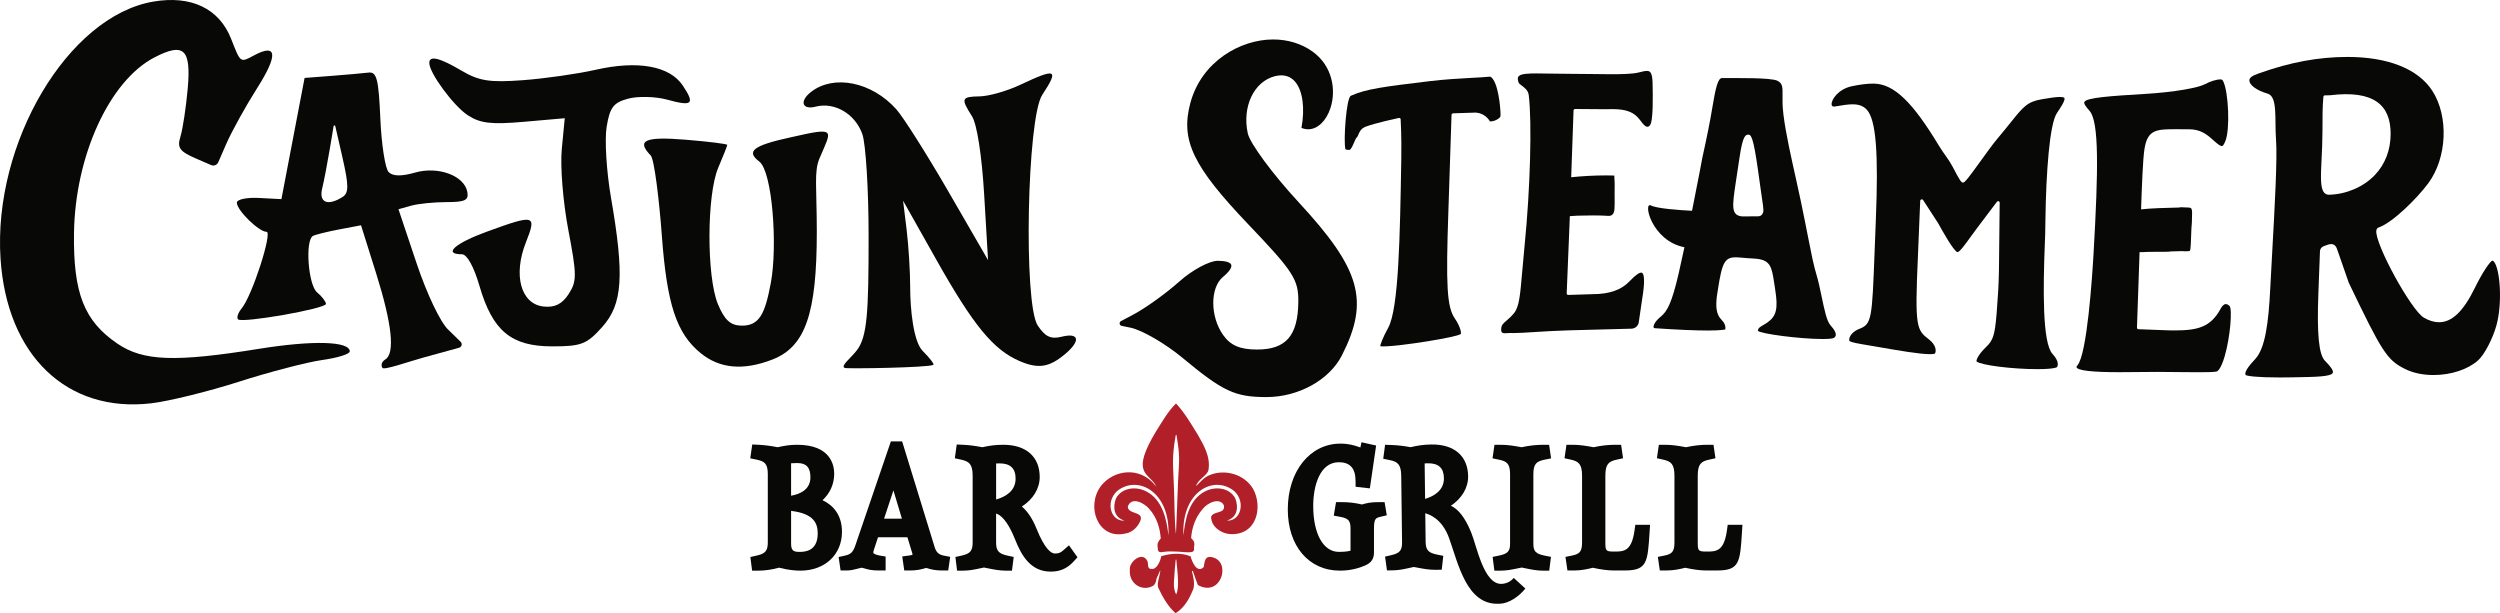 <svg version="1.1" id="logo__svg" xmlns="http://www.w3.org/2000/svg" xmlns:xlink="http://www.w3.org/1999/xlink" x="0px" y="0px" viewBox="0 0 341.791 83.835" style="enable-background:new 0 0 341.791 83.835;" xml:space="preserve">
<style type="text/css">
	.black{fill:#080906;}
	.red{fill:#B12028;}
</style>
<g id="mark">
	<path class="red" d="M171.289,66.785c-1.221-1.985-3.858-2.675-5.878-1.843c-0.836,0.305-1.326,1.01-1.907,1.515
		c0.331-0.996,1.559-1.429,1.715-2.207c0.301-1.805-0.655-3.393-1.474-4.841c-0.932-1.508-1.823-3.04-2.968-4.25
		c-1.134,1.121-1.896,2.512-2.715,3.797c-3.486,5.785-1.117,5.63-0.092,7.338c0.069,0.163,0.1,0.237,0.126,0.304
		c0.001,0.003-0.001,0-0.001,0c-0.061-0.162-0.13-0.202-0.17-0.26c-2.083-2.589-5.62-2.136-7.376,0.061
		c-2.164,2.838-0.418,7.359,3.212,6.559c0.854-0.095,1.565-0.691,1.942-1.36c1.137-1.835-1.522-1.126-1.512-2.346
		c0.515-1.452,2.299-0.435,2.918,0.315c1.06,1.161,1.477,2.644,1.588,4.055c-0.363,0.391-0.519,0.729-0.424,1.166
		c-0.018,0.892,0.41,0.71,0.903,0.654c0.527-0.072,0.943-0.054,1.366-0.041c1.692,0.039,2.886,0.406,2.689-0.48
		c0.153-0.925-0.023-0.926-0.385-1.362c0.106-1.481,0.63-2.906,1.582-3.965c0.692-0.922,2.394-1.608,2.894-0.498
		c0.253,1.218-1.492,0.703-1.747,1.586c0.034,1.333,1.322,2.196,2.463,2.324C171.847,73.332,172.707,69.279,171.289,66.785z
		 M156.737,67.194c-1.383-0.732-3.37-0.566-4.169,0.96c-0.439,1.156-0.329,2.576,1.168,3.021c-1.87,0.148-2.64-2.511-1.036-4.016
		c2.771-2.288,7.317,0.006,7.044,6.035C159.499,71.02,158.945,68.345,156.737,67.194z M161.062,65.769
		c-0.073,2.413-0.211,5.107-0.287,7.184c-0.016-0.002,0.002-0.003-0.014-0.004c-0.22-2.05-0.168-4.085-0.254-6.07
		c-0.112-3.427-0.338-4.114,0.237-7.398c0.029-0.001,0.072-0.014,0.101-0.015C161.352,62.508,161.212,62.76,161.062,65.769z
		 M167.728,71.17c1.496-0.449,1.601-1.869,1.159-3.024c-0.803-1.524-2.791-1.685-4.172-0.949c-2.205,1.157-2.681,3.838-2.92,6.014
		c-0.291-6.029,4.179-8.341,6.957-6.06C170.362,68.651,169.599,71.313,167.728,71.17z"></path>
	<path class="red" d="M165.832,76.209c-1.239-0.362-1.112,0.782-1.28,1.338c-0.942,0.891-1.613-0.831-1.78-1.485
		c-1.299-0.532-2.789-0.406-4.016-0.014c-0.122,0.751-0.665,1.823-1.28,1.728c-0.693,0.079-0.456-0.707-0.582-0.99
		c-0.614-1.532-2.564-0.027-2.428,1.121c-0.155,2.046,1.897,3.065,3.293,2.104c0.246-0.303,0.308-0.571,0.35-0.89
		c0.167-0.428,0.368-0.76,0.486-1.1c0.009,0.008,0.036,0.017,0.046,0.025c-0.137,0.928-0.484,1.731-0.3,2.285
		c0.627,1.321,1.343,2.592,2.379,3.503c1.27-0.764,1.951-2.13,2.449-3.366c0.196-0.818-0.054-1.664-0.215-2.384
		c0.036-0.012,0.084-0.021,0.121-0.033c0.227,0.688,0.474,1.325,0.695,1.937C166.928,81.716,168.355,76.884,165.832,76.209z
		 M160.799,81.264c-0.413-0.765-0.322-1.7-0.246-2.468c0.037-0.787,0.102-1.545,0.187-2.28c0.03-0.003,0.05-0.014,0.08-0.017
		C160.987,78.293,161.275,80.367,160.799,81.264z"></path>
</g>
<g id="cajun-steamer">
	<path class="cajun-steamer black" id="Cajun" d="M35.39,47.692c-11.453,1.846-15.808,1.687-19.332-0.707c-4.558-3.096-6.054-6.901-5.941-15.105
		c0.146-10.56,4.836-20.823,10.977-24.019c4.05-2.108,5.059-1.162,4.568,4.28c-0.235,2.599-0.68,5.53-0.994,6.539
		c-0.475,1.528-0.122,2.021,2.153,3.005l2.044,0.885c0.375,0.162,0.81-0.009,0.973-0.384l1.086-2.491
		c0.753-1.728,2.673-5.199,4.224-7.635c2.895-4.549,2.747-6.183-0.406-4.494c-1.915,1.026-1.836,1.082-3.141-2.248
		C29.97,1.159,26.13-0.675,20.931,0.223C9.299,2.233-0.967,19.533,0.073,35.372c0.869,13.24,9.085,21.117,20.615,19.765
		c2.393-0.281,7.839-1.622,11.981-2.951c4.143-1.329,9.312-2.677,11.372-2.965c2.112-0.295,3.777-0.814,3.777-1.178
		C47.818,46.643,42.781,46.5,35.39,47.692z"></path>
	<path class="cajun-steamer black" id="cAjun" d="M61.301,45.094c-1.068-0.975-2.93-4.874-4.346-9.097l-2.477-7.392l1.746-0.487
		c0.965-0.269,3.127-0.487,4.833-0.487c2.518,0,3.041-0.254,2.837-1.381c-0.403-2.234-3.974-3.562-7.142-2.657
		c-1.868,0.534-3.038,0.513-3.615-0.064c-0.472-0.472-0.98-3.737-1.137-7.31c-0.24-5.442-0.495-6.432-1.625-6.295
		c-0.736,0.089-3.005,0.291-5.036,0.447l-3.696,0.284l-1.584,8.285l-1.584,8.285l-3.046-0.162c-1.706-0.091-3.046,0.195-3.046,0.65
		c0,1.035,3.005,3.98,4.061,3.98c0.84,0-1.943,8.717-3.428,10.504c-0.472,0.569-0.69,1.243-0.471,1.462
		c0.553,0.553,12.022-1.462,12.022-2.112c0-0.303-0.569-1.041-1.218-1.581c-1.218-1.013-1.649-7.099-0.569-7.709
		c0.307-0.173,1.949-0.582,3.574-0.89l3.005-0.569l2.068,6.579c2.17,6.904,2.601,10.914,1.263,11.755
		c-0.487,0.306-0.65,0.771-0.406,1.16c0.22,0.353,3.572-0.852,5.645-1.422s4.838-1.329,4.838-1.329
		c0.362-0.099,0.479-0.554,0.21-0.816L61.301,45.094z M46.843,26.922c-2.031,1.295-3.273,0.779-2.795-1.161
		c0.244-0.993,0.711-3.412,1.049-5.442l0.513-3.08c0.021-0.124,0.198-0.13,0.226-0.007l0.967,4.224
		C47.694,25.355,47.702,26.374,46.843,26.922z"></path>
	<path class="cajun-steamer black" id="caJun" d="M93.347,11.694c-1.785-2.678-6.146-3.466-11.913-2.154c-2.449,0.557-6.945,1.2-9.95,1.423
		c-4.549,0.337-5.981,0.113-8.407-1.316c-3.005-1.77-4.386-2.097-4.386-1.04c0,1.38,3.33,5.896,5.28,7.16
		c1.696,1.099,3.208,1.273,7.676,0.882l5.564-0.487l-0.406,4.224c-0.227,2.363,0.166,7.229,0.893,11.047
		c1.176,6.173,1.18,7.009,0.041,8.773c-0.886,1.372-1.909,1.875-3.452,1.698c-3.083-0.353-4.157-4.297-2.388-8.765
		c1.501-3.791,1.251-3.862-5.247-1.502c-4.468,1.622-6.148,3.127-3.493,3.127c0.687,0,1.632,1.706,2.387,4.305
		c1.792,6.173,4.331,8.285,9.96,8.285c3.98,0,4.728-0.292,6.854-2.681c2.763-3.104,3.022-6.986,1.177-17.626
		c-0.62-3.574-0.889-7.942-0.599-9.707c0.441-2.681,0.929-3.315,2.965-3.858c1.323-0.353,3.737-0.291,5.28,0.134
		C94.674,14.579,95.049,14.247,93.347,11.694z"></path>
	<path class="cajun-steamer black" id="cajUn" d="M108.184,18.755c-5.321,1.148-6.197,1.952-4.379,3.328c1.786,1.351,2.531,11.518,1.578,16.604
		c-0.786,4.198-1.551,5.913-4.092,5.831c-1.446-0.047-2.254-0.804-3.142-2.944c-1.557-3.752-1.532-14.95,0.044-18.636
		c0.685-1.602,1.233-2.993,1.233-3.128c0-0.136-2.514-0.449-5.676-0.708c-5.595-0.458-6.791,0.082-4.784,2.157
		c0.489,0.505,1.173,6.247,1.513,10.888c0.693,9.445,2,13.423,5.298,16.12c2.613,2.137,5.838,2.43,9.812,0.891
		c4.512-1.748,6.082-6.255,6.082-17.464c0-6.092-0.406-8.22,0.369-10.044C113.722,17.689,114.444,17.329,108.184,18.755z"></path>
	<path class="cajun-steamer black" id="cajuN" d="M145.153,46.035c-1.482,0.37-2.27,0-3.284-1.543c-1.957-2.978-1.458-28.349,0.62-31.516
		c2.322-3.539,1.933-3.716-3.022-1.374c-1.787,0.845-4.273,1.552-5.523,1.573c-2.518,0.041-2.611,0.281-1.056,2.725
		c0.682,1.072,1.348,5.361,1.665,10.722l0.528,8.935l-5.402-9.341c-2.959-5.117-6.193-10.223-7.151-11.291
		c-3.352-3.737-8.547-4.785-11.654-2.352c-1.615,1.265-1.218,2.489,0.65,2.006c2.581-0.667,5.401,0.996,6.372,3.758
		c0.471,1.339,0.857,7.635,0.857,13.971c0,10.316-0.172,13.75-1.625,15.603c-0.892,1.137-2.272,2.133-1.625,2.396
		c0.315,0.128,11.459-0.039,12.103-0.427c0.154-0.093-0.487-0.93-1.462-1.905c-1.266-1.266-1.706-5.717-1.706-8.641
		c0-2.171-0.219-5.727-0.487-7.92l-0.487-3.98l4.575,8.123c5.033,8.935,7.771,12.267,11.345,13.804
		c2.599,1.118,4.108,0.869,6.336-1.044C147.783,46.546,147.508,45.446,145.153,46.035z"></path>
	<path class="cajun-steamer black" id="Steamer" d="M170.594,18.24c-0.797-3.662,0.837-7.1,3.72-7.827c0.294-0.074,0.579-0.111,0.847-0.111
		c0.787,0,1.444,0.312,1.95,0.927c0.999,1.214,1.309,3.601,0.82,6.259c0.31,0.124,0.621,0.187,0.926,0.187
		c1.279,0,2.475-1.149,3.048-2.926c0.772-2.398,0.311-5.709-2.46-7.7c-1.506-1.082-3.368-1.654-5.386-1.654
		c-4.467,0-9.79,2.987-11.32,8.696c-1.361,5.078,0.347,8.647,7.947,16.605c6.143,6.433,6.843,7.518,6.816,10.551
		c-0.042,4.646-1.678,6.54-5.647,6.54c-2.326,0-3.627-0.559-4.641-1.998c-1.785-2.532-1.786-6.464-0.003-7.939
		c0.838-0.694,1.246-1.294,1.119-1.649c-0.125-0.346-0.798-0.545-1.847-0.545c-1.15,0-3.514,1.278-5.271,2.847
		c-1.835,1.639-4.614,3.632-6.326,4.536l-1.628,0.861c-0.161,0.085-0.2,0.241-0.183,0.359c0.017,0.119,0.099,0.259,0.278,0.294
		l1.215,0.247c1.532,0.312,4.75,2.173,7.028,4.064c5.611,4.661,7.232,5.422,11.56,5.422c4.36,0,8.595-2.34,10.298-5.689
		c3.796-7.465,2.59-11.761-5.862-20.897C174.03,23.853,170.892,19.609,170.594,18.24z"></path>
	<path class="cajun-steamer black" id="sTeamer" d="M203.725,10.477c-0.702,0.069-1.56,0.116-2.541,0.169c-1.619,0.088-3.633,0.197-5.808,0.46
		c-6.102,0.739-8.627,1.045-10.691,1.988c-0.639,0.292-1.029,6.287-0.744,7.297c0.014,0.023,0.146,0.107,0.529,0.107
		c0.355,0,0.815-1.604,1.017-1.707c0.082-0.041,0.143-0.192,0.215-0.367c0.146-0.358,0.347-0.846,0.99-1.098
		c1.246-0.489,4.418-1.171,4.552-1.199c0.015-0.003,0.03-0.005,0.045-0.005c0.097,0,0.183,0.068,0.202,0.167
		c0.007,0.037,0.137,2.474,0.089,5.273l-0.007,0.437c-0.172,10.19-0.336,20.217-1.794,22.831c-0.747,1.34-1.086,2.356-1.083,2.492
		c0.008,0.003,0.088,0.035,0.434,0.035c2.253-0.001,10.063-1.253,10.578-1.693c0.106-0.119-0.042-1.006-0.8-2.109
		c-1.085-1.577-1.25-4.349-0.887-14.829l0.427-13.02c0.004-0.115,0.098-0.211,0.214-0.214l3.111-0.101
		c1.162,0.083,1.753,0.907,1.931,1.206c0.017,0,0.034,0.001,0.051,0.001c0.672,0,1.317-0.462,1.382-0.689
		c0.063-0.282-0.129-3.691-0.964-4.996C204.011,10.655,203.839,10.508,203.725,10.477z"></path>
	<path class="cajun-steamer black" id="stEamer" d="M215.333,14.902l4.181,0.03c0.324-0.009,0.63-0.014,0.918-0.014c1.985-0.001,3.013,0.447,3.8,1.511
		c0.465,0.627,0.916,1.222,1.326,0.72c0.494-0.508,0.412-4.154,0.378-5.744c-0.034-1.579-0.374-1.707-0.781-1.707
		c-0.276,0-0.636,0.086-1.114,0.209c-1.552,0.396-5.573,0.186-9.371,0.187c-1.068,0-2.022-0.017-2.86-0.033
		c-0.654-0.011-1.237-0.023-1.749-0.023c-1.034,0-2.037,0.04-2.365,0.327c-0.129,0.113-0.306,0.268-0.076,0.926
		c0.046,0.132,0.24,0.276,0.445,0.429c0.382,0.284,0.858,0.638,0.938,1.281c0.457,3.696,0.209,12.845-0.559,20.496
		c-0.139,1.38-0.241,2.572-0.329,3.599c-0.277,3.225-0.416,4.844-1.108,5.697c-0.388,0.479-0.748,0.787-1.037,1.034
		c-0.462,0.394-0.716,0.612-0.736,1.175c-0.016,0.472,0.165,0.559,0.528,0.559c0.109,0,0.223-0.009,0.336-0.018
		c0.11-0.008,0.22-0.016,0.386-0.016c0.016,0,0.301,0.008,0.443,0.008c0.709,0,1.652-0.061,2.846-0.137
		c1.308-0.083,2.936-0.186,4.735-0.235l8.541-0.227c0.495-0.014,0.912-0.372,0.992-0.849l0.455-3.111
		c0.428-2.545,0.274-3.372,0.069-3.618c-0.051-0.061-0.107-0.087-0.183-0.087c-0.219,0-0.677,0.208-1.615,1.2
		c-1.112,1.174-2.754,1.745-5.013,1.746c0,0-3.354,0.107-3.356,0.107c-0.056,0-0.108-0.021-0.147-0.061
		c-0.04-0.041-0.061-0.097-0.059-0.155l0.415-10.176l0.013-0.38c0.654-0.065,1.33-0.076,1.962-0.081
		c0.334-0.002,0.659-0.004,0.966-0.014l0.286-0.004c0.528,0,1.464,0.017,1.729,0.044c0.112,0.01,0.225,0.022,0.337,0.022
		c0.136,0,0.245-0.018,0.341-0.055c0.286-0.111,0.448-0.399,0.48-0.858c0.035-0.494,0.029-0.995,0.024-1.493
		c-0.003-0.235-0.005-0.47-0.003-0.703l0.009-1.256l-0.049-1.154c-0.355-0.012-0.736-0.017-1.134-0.017
		c-1.602,0.001-3.284,0.091-4.762,0.251l0.322-9.121C215.131,15.003,215.221,14.91,215.333,14.902z"></path>
	<path class="cajun-steamer black" id="steAmer" d="M249.042,40.519c-0.214-1.023-0.435-2.081-0.683-2.901c-0.424-1.407-0.718-2.911-1.164-5.188
		c-0.255-1.305-0.564-2.879-0.978-4.863c-0.189-0.903-0.405-1.883-0.63-2.898c-0.653-2.956-1.454-6.428-1.764-9.03
		c-0.138-1.156-0.133-1.771-0.122-2.485c0.018-1.24,0.026-1.753-0.704-2.116c-0.878-0.435-5.509-0.36-7.583-0.362
		c-0.533,0-0.855,1.279-1.301,3.983c-0.33,1.999-0.728,3.979-1.381,6.934c-0.009,0.045-0.566,3.086-1.403,7.225
		c-1.83-0.092-4.835-0.316-5.598-0.722c-1.16-0.617,0.049,4.84,4.559,5.706c-0.252,1.17-0.513,2.361-0.783,3.551
		c-0.948,4.116-1.58,5.237-2.484,5.961c-0.762,0.611-1.016,1.225-0.948,1.448c0.009,0.031,0.031,0.101,0.198,0.112
		c2.971,0.203,5.534,0.314,7.218,0.313c1.895-0.001,2.311-0.142,2.373-0.142c0.006,0,0.008,0.001,0.009,0.004
		c0.078-0.469-0.094-0.916-0.513-1.329c-0.749-0.738-0.797-1.812-0.638-3.205l0.149-0.965c0.573-3.724,0.944-4.402,2.548-4.372
		c0.387,0.007,0.966,0.086,1.529,0.121l0.846,0.051c2.282,0.126,2.427,1.09,2.778,3.419l0.12,0.78
		c0.419,2.642,0.183,3.658-1.052,4.533c-0.211,0.149-0.408,0.264-0.584,0.366c-0.491,0.284-0.69,0.418-0.733,0.783
		c0.382,0.396,5.678,1.119,8.899,1.118c1.158,0,1.427-0.109,1.482-0.143c0.165-0.101,0.256-0.22,0.278-0.367
		c0.033-0.223-0.071-0.649-0.754-1.408C249.75,43.903,249.421,42.335,249.042,40.519z M240.859,29.365
		c-0.121,0.141-0.292,0.21-0.546,0.21c0,0-0.464-0.004-0.676-0.004c-1.062,0-1.927,0.17-2.375-0.381
		c-0.63-0.776-0.185-2.532,0.561-7.658c0.458-3.149,0.867-3.121,1.244-3.122c0.485,0,0.802,1.217,1.549,6.771
		c0.093,0.69,0.182,1.291,0.259,1.812C241.139,28.768,241.181,28.988,240.859,29.365z"></path>
	<path class="cajun-steamer black" id="steaMer" d="M279.61,32.029c0.013-0.569,0.023-1.272,0.034-2.065c0.089-6.307,0.56-13.009,1.568-14.502
		c0.413-0.611,1.181-1.748,1.029-2.049c-0.029-0.058-0.15-0.156-0.623-0.156c-0.581,0-1.531,0.151-2.472,0.314
		c-1.984,0.343-2.511,1.001-4.26,3.178c-0.476,0.593-1.038,1.293-1.739,2.122c-0.681,0.804-1.585,2.061-2.382,3.169
		c-1.566,2.176-2.14,2.924-2.38,2.926c0,0,0,0,0,0c-0.268,0-0.48-0.36-1.441-2.192c-0.524-1.001-1.189-1.737-1.902-2.917
		c-3.51-5.808-6.082-8.427-8.919-8.426c-0.844,0-1.776,0.112-2.936,0.355c-1.879,0.393-2.82,1.848-2.777,2.484
		c0.014,0.205,0.12,0.299,0.333,0.299c0.053,0,0.11-0.006,0.178-0.019l0.168-0.028c0.835-0.139,1.556-0.26,2.191-0.261
		c0.847,0,1.456,0.226,1.918,0.711c1.316,1.38,1.627,6.057,1.253,15.273l-0.16,4.12c-0.35,9.188-0.378,9.938-2.08,10.591
		c-0.865,0.331-1.276,0.894-1.372,1.309c-0.044,0.189-0.016,0.32,0.031,0.366c0.019,0.019,0.228,0.19,1.732,0.435
		c0.687,0.112,1.481,0.249,2.315,0.394c2.585,0.45,5.515,0.961,6.941,0.96c0.557,0,0.673-0.082,0.677-0.082
		c0.224-0.348,0.141-1.186-0.767-1.893c-1.737-1.351-2.004-1.558-1.555-11.429l0.311-7.552c0.004-0.094,0.068-0.177,0.158-0.204
		c0.021-0.007,0.042-0.009,0.063-0.009c0.069,0,0.134,0.034,0.172,0.092l2.073,3.197c0.573,1.034,2.094,3.784,2.625,3.934
		c0.291,0,1.012-0.999,1.71-1.965c0.293-0.406,0.616-0.852,0.969-1.32l2.713-3.597c0.043-0.057,0.109-0.089,0.176-0.089
		c0.021,0,0.042,0.002,0.063,0.009c0.086,0.027,0.144,0.108,0.143,0.2l-0.1,9.28c-0.047,2.244-0.146,3.545-0.251,4.922l-0.079,1.07
		c-0.233,2.79-0.467,3.533-1.392,4.422c-0.902,0.868-1.372,1.632-1.351,2.006c0.592,0.515,4.885,1.059,8.352,1.057
		c2.384-0.001,2.659-0.278,2.665-0.283c0.252-0.452,0.036-1.076-0.625-1.801c-1.393-1.529-1.289-8.895-1.043-15.139
		C279.588,32.716,279.604,32.297,279.61,32.029z"></path>
	<path class="cajun-steamer black" id="steamEr" d="M304.308,41.573c-0.303,0-0.549,0.338-0.703,0.622c-1.37,2.532-3.122,2.978-6.298,2.979
		c-0.248,0-0.506-0.002-0.768-0.008c0,0-4.175-0.157-4.175-0.157c-0.056,0-0.109-0.022-0.148-0.062
		c-0.039-0.041-0.06-0.096-0.058-0.153l0.358-10.323c0.281,0.008,0.565-0.004,0.849-0.019l0.454-0.019
		c0.45-0.013,1.293-0.011,2.135-0.01c0.838,0.002,0.494-0.04,0.942-0.052l1.284-0.036l0.167,0.001l0.348,0.016
		c0.391,0.014,0.634-0.015,0.701-0.062c0.12-0.199,0.155-1.545,0.172-2.192c0.01-0.393,0.019-0.723,0.036-0.881
		c0.057-0.542,0.084-1.094,0.08-1.642l0.005-0.23c0.011-0.316,0.027-0.747-0.159-0.891c-0.085-0.066-0.21-0.073-0.366-0.082
		l-0.876-0.034c-0.564-0.014,0.053,0.028-0.51,0.041l-0.364,0.008c-1.223,0.028-3.383,0.08-4.694,0.238
		c0.113-3.246,0.242-6.858,0.465-8.267c0.426-2.674,1.658-2.691,4.386-2.692l1.7,0.008c1.543-0.001,2.42,0.678,3.254,1.434
		c0.574,0.519,1.004,0.867,1.238,0.866c0,0,0,0,0,0c0.139,0,0.275-0.191,0.47-0.656c0.685-1.642,0.428-6.664-0.246-8.127
		c-0.127-0.275-0.217-0.308-0.227-0.311c-0.053-0.015-0.127-0.023-0.213-0.023c-0.522,0-1.393,0.27-2.07,0.642
		c-0.948,0.52-4.34,1.106-8.02,1.328c-5.098,0.307-8.235,0.526-8.495,1.126c-0.101,0.235,0.282,0.714,0.711,1.198
		c1.315,1.48,1.209,7.996,0.551,19.503c-0.184,3.214-0.886,13.814-2.214,15.31c-0.068,0.077-0.143,0.184-0.113,0.255
		c0.187,0.443,2.166,0.667,5.882,0.666c0.885,0,1.795-0.011,2.681-0.021c0,0,2.038-0.019,2.57-0.02c1.36,0,1.534,0.013,2.78,0.026
		c1.051,0.01,2.021,0.02,2.84,0.02c0.886,0,2.099-0.011,2.401-0.098c0.125-0.036,0.575-0.292,1.096-2.071
		c0.772-2.635,1.067-6.468,0.67-6.887C304.741,41.758,304.539,41.572,304.308,41.573z"></path>
	<path class="cajun-steamer black" id="steameR" d="M341.006,35.831c-0.067-0.089-0.169-0.195-0.268-0.197c-0.268,0.077-1.276,1.456-2.397,3.748
		c-1.56,3.188-3.114,4.674-4.889,4.674c-0.651,0-1.345-0.209-2.061-0.62c-1.741-1.001-6.73-10.12-6.51-11.901
		c0.036-0.293,0.202-0.392,0.297-0.424c1.927-0.662,5.264-3.973,6.807-6.055c2.571-3.467,2.818-9.139,0.552-12.643
		c-1.931-2.987-6.049-4.63-11.596-4.628c-3.947,0.001-7.801,0.71-12.067,2.231l-0.242,0.085c-0.814,0.284-1.098,0.579-1.105,0.86
		c-0.018,0.703,1.066,1.427,2.486,1.838s0.942,3.433,1.161,6.373c0.187,2.512-0.194,9.338-0.529,15.359
		c-0.097,1.746-0.189,3.395-0.259,4.801c-0.238,4.802-0.684,8.302-2.081,9.776c-1.055,1.112-1.483,1.848-1.289,2.163
		c0.176,0.136,1.56,0.336,4.65,0.335c0.412,0,0.846-0.004,1.298-0.011l0.681-0.012c2.94-0.047,5.064-0.082,5.29-0.613
		c0.113-0.266-0.244-0.815-1.061-1.633c-0.853-0.853-1.125-3.628-0.911-9.278l0.215-5.712c0.012-0.305,0.207-0.572,0.497-0.68
		l0.45-0.17c0.226-0.085,0.415-0.127,0.578-0.127c0.54,0,0.744,0.452,0.848,0.788l1.558,4.478
		c4.602,9.604,5.253,10.599,7.733,11.825c1.078,0.532,2.416,0.813,3.872,0.813c2.386-0.001,4.72-0.774,6.092-2.017
		c0.863-0.782,2.01-2.979,2.506-4.797C342.127,41.472,341.821,36.921,341.006,35.831z M318.41,26.625
		c-0.255,0-0.469-0.089-0.634-0.264c-0.572-0.605-0.494-2.198-0.378-4.608c0.056-1.154,0.12-2.461,0.123-3.901
		c0.004-1.812-0.007-3.2,0.124-4.612c0.01-0.114,0.105-0.203,0.219-0.205c0.23-0.006,0.456-0.008,0.677-0.009
		c6.011-0.74,8.289,1.343,8.299,5.231c0.006,2.243-0.753,4.219-2.196,5.712C323.1,25.568,320.78,26.561,318.41,26.625z"></path>
</g>
<g id="bar">
	<path class="black" d="M112.452,68.382c1.011-0.919,1.597-2.189,1.597-3.611c0-1.191-0.494-3.963-5.071-3.963
		c-0.99,0-1.693,0.125-2.666,0.334c-0.94-0.185-1.794-0.294-2.605-0.333l-0.862-0.042l-0.274,1.895l0.877,0.181
		c1.074,0.221,1.523,0.544,1.523,1.972v9.35c0,1.134-0.344,1.537-1.535,1.797l-0.849,0.186l0.237,1.87h0.837
		c0.916,0,1.826-0.13,2.842-0.408c1.283,0.334,2.287,0.408,2.918,0.408c3.351,0,5.691-2.186,5.691-5.315
		C115.111,70.437,113.937,69.08,112.452,68.382z M108.155,63.335c0.207-0.017,0.481-0.028,0.844-0.028
		c1.243,0,1.798,0.602,1.798,1.952c0,1.669-1.403,2.292-2.642,2.516V63.335z M109.266,75.453c-0.861,0-1.11-0.259-1.11-1.155v-4.453
		c3.203,0.386,3.638,1.783,3.638,3.101C111.793,75.453,109.891,75.453,109.266,75.453z"></path>
	<path class="black" d="M127.773,74.772l-4.438-14.43h-1.537l-4.871,14.265c-0.305,0.879-0.621,1.183-1.41,1.355l-0.864,0.189
		l0.268,1.844h0.822c0.588,0,1.084-0.133,1.521-0.251c0.176-0.047,0.353-0.096,0.537-0.132c0.17,0.035,0.312,0.077,0.452,0.118
		c0.431,0.125,0.918,0.266,1.876,0.266h0.95v-1.908l-0.792-0.134c-0.588-0.1-0.827-0.264-0.876-0.345
		c-0.025-0.043-0.029-0.17,0.047-0.393l0.582-1.762h4.017l0.621,2.031c0.057,0.169,0.076,0.274,0.081,0.355
		c-0.069,0.03-0.208,0.075-0.457,0.108l-0.953,0.127l0.278,1.92h0.822c0.821,0,1.481-0.137,2.173-0.351
		c0.707,0.22,1.276,0.351,2.191,0.351h0.822l0.271-1.863l-0.888-0.174C128.331,75.823,127.993,75.503,127.773,74.772z
		 M120.867,70.911l1.278-3.866l1.16,3.866H120.867z"></path>
	<path class="black" d="M145.359,75.243c-0.366,0.318-0.592,0.431-1.128,0.431c-0.525,0-1.391-0.592-2.529-3.413
		c-0.532-1.329-1.2-2.334-1.999-3.009c1.528-0.985,2.443-2.444,2.443-4.038c0-2.759-1.854-4.406-4.96-4.406
		c-1.109,0-1.896,0.117-2.89,0.334c-0.966-0.19-1.783-0.294-2.628-0.333l-0.866-0.04l-0.261,1.885l0.859,0.187
		c1.092,0.237,1.578,0.611,1.578,2.196v9.128c0,1.137-0.339,1.541-1.513,1.797l-0.844,0.185l0.227,1.871h0.842
		c0.822,0,1.546-0.155,2.247-0.305c0.193-0.042,0.39-0.083,0.59-0.123c0.17,0.033,0.34,0.067,0.511,0.102
		c0.791,0.16,1.608,0.326,2.479,0.326h0.837l0.237-1.873l-0.852-0.184c-1.206-0.26-1.555-0.663-1.555-1.796V70.21l0.024,0.008
		c0.504,0.161,1.509,0.834,2.574,3.543c0.859,2.17,2.111,4.389,4.871,4.389c1.285,0,2.253-0.43,3.137-1.394l0.52-0.566l-1.163-1.636
		L145.359,75.243z M136.252,68.269l-0.066,0.02v-4.925c0.131-0.007,0.286-0.012,0.468-0.012c1.478,0,2.196,0.682,2.196,2.085
		C138.85,67.145,137.438,67.92,136.252,68.269z"></path>
</g>
<g id="grill">
	<path class="black" d="M189.295,68.65h-0.804c-0.992,0-1.537,0.096-2.29,0.32c-0.952-0.221-1.808-0.32-2.739-0.32h-0.804
		l-0.311,1.847l0.918,0.17c1.078,0.2,1.373,0.538,1.373,1.569v3.053c-0.327,0.092-0.816,0.162-1.598,0.162
		c-2.128,0-3.503-2.471-3.503-6.295c0-2.75,0.917-5.962,3.503-5.962c1.522,0,2.271,0.822,2.284,2.514l0.008,0.842l1.949,0.219
		l0.859-5.858l-2.008-0.448l-0.144,0.715c-0.067-0.021-0.141-0.049-0.226-0.078c-0.521-0.179-1.308-0.449-2.502-0.449
		c-4.171,0-7.198,3.782-7.198,8.993c0,5.008,2.866,8.373,7.132,8.373c1.602,0,2.838-0.423,3.597-0.778
		c0.944-0.447,1.054-1.197,1.054-1.723v-3.279c0-1.366,0.278-1.433,0.89-1.58l0.861-0.208L189.295,68.65z"></path>
	<path class="black" d="M211.18,62.844l0.88-0.179l-0.27-1.857h-0.822c-0.947,0-1.887,0.107-2.942,0.335
		c-0.948-0.173-1.846-0.335-2.884-0.335h-0.822l-0.269,1.854l0.877,0.181c1.074,0.221,1.523,0.544,1.523,1.972v9.549
		c0,0.998-0.341,1.355-1.521,1.595l-0.864,0.176l0.239,1.883h0.837c0.85,0,1.606-0.159,2.339-0.312
		c0.187-0.039,0.374-0.079,0.563-0.115c0.185,0.036,0.367,0.074,0.55,0.112c0.747,0.155,1.519,0.315,2.374,0.315h0.837l0.239-1.886
		l-0.867-0.173c-1.209-0.242-1.54-0.584-1.54-1.594v-9.549C209.637,63.388,210.092,63.065,211.18,62.844z"></path>
	<path class="black" d="M223.46,72.569c-0.403,2.839-1.495,2.839-2.76,2.839c-1.141,0-1.221-0.081-1.221-1.243v-9.128
		c0-1.599,0.458-1.957,1.556-2.196l0.865-0.188l-0.268-1.845h-0.822c-0.947,0-1.887,0.107-2.942,0.335
		c-0.948-0.173-1.846-0.335-2.884-0.335h-0.822l-0.268,1.842l0.862,0.19c1.063,0.234,1.537,0.607,1.537,2.196v9.128
		c0,1.284-0.363,1.586-1.389,1.794l-0.88,0.179l0.27,1.857h0.978c0.877,0,1.771-0.187,2.494-0.371
		c1.045,0.236,2.07,0.371,2.845,0.371h1.507c3.073,0,3.145-1.108,3.407-5.232l0.064-1.011h-2.014L223.46,72.569z M217.888,63.083
		c-0.001-0.001-0.001-0.003-0.002-0.005l0.003,0C217.889,63.08,217.888,63.081,217.888,63.083z"></path>
	<path class="black" d="M236.207,71.753l-0.116,0.816c-0.403,2.839-1.495,2.839-2.76,2.839c-1.141,0-1.221-0.081-1.221-1.243v-9.128
		c0-1.599,0.458-1.957,1.556-2.196l0.865-0.188l-0.268-1.845h-0.822c-0.947,0-1.887,0.107-2.942,0.335
		c-0.948-0.173-1.846-0.335-2.884-0.335h-0.822l-0.268,1.842l0.862,0.19c1.063,0.234,1.537,0.607,1.537,2.196v9.128
		c0,1.284-0.363,1.586-1.389,1.794l-0.88,0.179l0.27,1.857h0.978c0.877,0,1.771-0.187,2.494-0.371
		c1.045,0.236,2.07,0.371,2.845,0.371h1.507c3.073,0,3.145-1.108,3.407-5.232l0.064-1.011H236.207z M230.519,63.083
		c-0.001-0.001-0.001-0.003-0.002-0.005l0.003,0C230.52,63.08,230.519,63.081,230.519,63.083z"></path>
	<path class="black" d="M205.299,79.824c-2.438,0.112-3.387-5.12-4.165-7.03c-0.896-2.199-1.846-3.231-2.78-3.646
		c1.498-1.002,2.384-2.462,2.365-4.045c-0.034-2.753-1.904-4.374-5.003-4.335c-1.097,0.014-1.882,0.141-2.867,0.368
		c-0.949-0.174-1.784-0.269-2.613-0.298l-0.872-0.029l-0.253,1.91l0.88,0.18c1.077,0.219,1.561,0.581,1.58,2.144l0.113,9.069
		c0.014,1.13-0.301,1.515-1.466,1.784l-0.856,0.198l0.258,1.89l0.851-0.011c0.81-0.017,1.534-0.173,2.228-0.331
		c0.192-0.043,0.386-0.087,0.585-0.128c0.169,0.031,0.339,0.063,0.51,0.094c0.786,0.15,1.599,0.303,2.466,0.293l0.85-0.01
		l0.213-1.899l-0.865-0.175c-1.189-0.24-1.537-0.632-1.551-1.748l-0.049-3.902c0.499,0.152,2.287,0.699,3.261,3.414
		c1.262,3.515,2.399,9.163,6.794,8.96c0.062-0.003,0.123-0.002,0.184-0.005c1.192-0.055,2.532-0.949,3.446-2.07l-1.585-1.454
		C206.633,79.384,206.112,79.787,205.299,79.824z M194.876,68.193l-0.042,0.013l-0.061-4.849c0.126-0.008,0.275-0.015,0.446-0.017
		c1.456-0.019,2.171,0.644,2.189,2.027C197.429,67.051,196.043,67.834,194.876,68.193z"></path>
</g>
</svg>